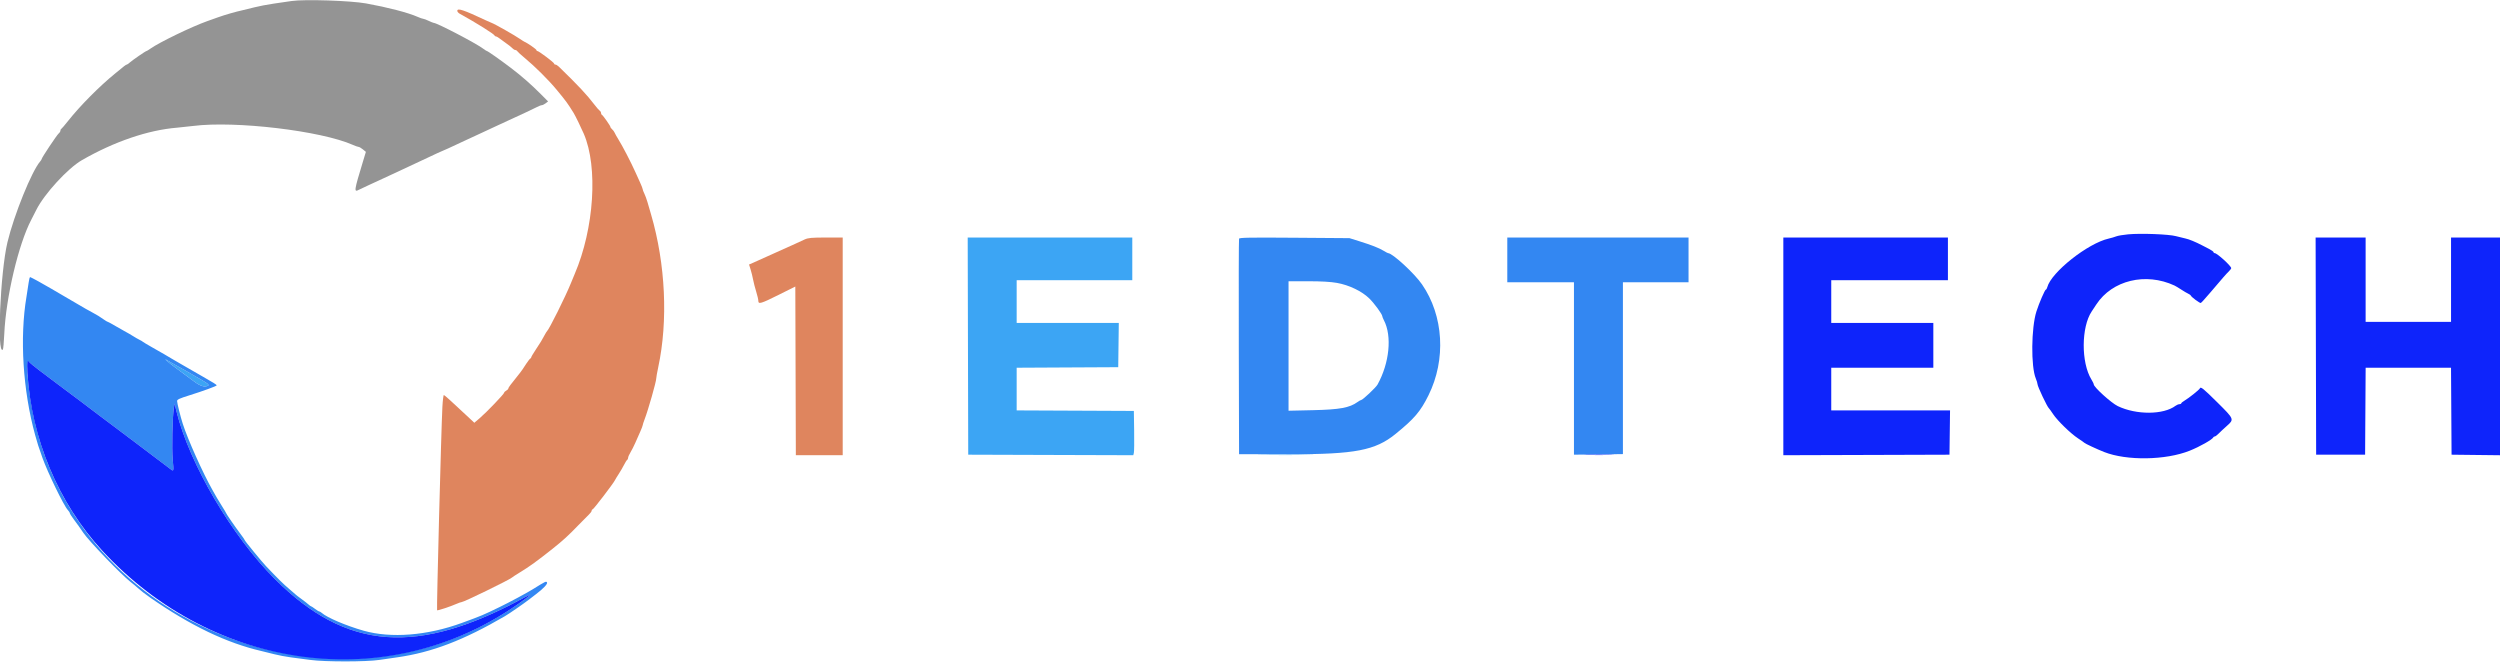 <svg id="svg" version="1.1" xmlns="http://www.w3.org/2000/svg" xmlns:xlink="http://www.w3.org/1999/xlink" width="400" height="105.95" viewBox="0, 0, 400,105.95"><g id="svgg"><path id="path0" d="M73.167 1.741 C 73.167 1.873,73.344 2.080,73.561 2.199 C 76.236 3.675,79.035 5.427,79.139 5.692 C 79.169 5.770,79.271 5.833,79.365 5.833 C 79.459 5.833,79.747 6.002,80.006 6.208 C 80.265 6.415,80.752 6.771,81.088 7.000 C 81.424 7.229,81.821 7.548,81.970 7.708 C 82.119 7.869,82.333 8.000,82.445 8.000 C 82.558 8.000,82.710 8.094,82.783 8.208 C 82.857 8.323,83.367 8.788,83.917 9.243 C 85.593 10.628,87.810 12.836,89.110 14.417 C 90.633 16.268,90.790 16.483,91.789 18.086 C 92.033 18.477,93.006 20.472,93.410 21.409 C 95.705 26.735,95.066 36.565,91.954 43.833 C 91.816 44.154,91.537 44.829,91.334 45.333 C 90.477 47.454,87.859 52.711,87.516 53.000 C 87.461 53.046,87.299 53.309,87.155 53.583 C 86.739 54.376,86.465 54.826,85.708 55.960 C 85.319 56.544,85.000 57.085,85.000 57.163 C 85.000 57.242,84.936 57.331,84.858 57.361 C 84.780 57.392,84.499 57.747,84.233 58.150 C 83.967 58.553,83.675 58.997,83.583 59.135 C 83.492 59.274,83.321 59.506,83.204 59.652 C 81.646 61.592,81.333 62.010,81.333 62.154 C 81.333 62.246,81.183 62.402,81.000 62.500 C 80.817 62.598,80.667 62.745,80.667 62.826 C 80.667 63.029,77.840 65.978,76.766 66.895 L 75.891 67.643 74.704 66.530 C 72.329 64.304,71.162 63.249,71.024 63.203 C 70.947 63.177,70.838 64.039,70.782 65.120 C 70.595 68.695,69.842 97.541,69.932 97.646 C 70.002 97.727,72.047 97.055,72.963 96.649 C 73.355 96.475,73.760 96.333,73.863 96.333 C 74.208 96.333,81.516 92.773,81.902 92.416 C 82.002 92.325,82.571 91.954,83.167 91.592 C 84.709 90.657,85.936 89.770,88.444 87.777 C 90.086 86.473,90.988 85.647,92.560 84.009 C 93.214 83.327,93.956 82.579,94.208 82.347 C 94.460 82.115,94.667 81.830,94.667 81.713 C 94.667 81.596,94.735 81.500,94.819 81.500 C 94.968 81.500,98.164 77.324,98.390 76.833 C 98.454 76.696,98.727 76.246,98.998 75.833 C 99.269 75.421,99.651 74.764,99.848 74.373 C 100.045 73.982,100.272 73.621,100.353 73.571 C 100.434 73.521,100.500 73.371,100.500 73.237 C 100.500 73.103,100.671 72.714,100.880 72.372 C 101.089 72.030,101.439 71.337,101.658 70.833 C 101.877 70.329,102.231 69.528,102.445 69.052 C 102.658 68.576,102.833 68.118,102.833 68.033 C 102.833 67.947,102.975 67.512,103.147 67.064 C 103.705 65.620,105.001 61.061,104.999 60.552 C 104.998 60.386,105.142 59.575,105.319 58.750 C 106.911 51.314,106.487 42.249,104.176 34.333 C 104.002 33.737,103.744 32.851,103.603 32.363 C 103.462 31.876,103.231 31.245,103.090 30.963 C 102.949 30.680,102.833 30.374,102.833 30.283 C 102.833 30.191,102.641 29.697,102.406 29.183 C 102.171 28.670,101.844 27.950,101.681 27.583 C 100.954 25.954,99.605 23.356,98.912 22.250 C 98.682 21.883,98.428 21.430,98.348 21.243 C 98.267 21.056,98.081 20.803,97.934 20.681 C 97.787 20.559,97.667 20.394,97.667 20.313 C 97.667 20.137,96.473 18.439,96.294 18.361 C 96.224 18.331,96.167 18.203,96.167 18.078 C 96.167 17.952,96.073 17.790,95.958 17.717 C 95.844 17.643,95.466 17.211,95.118 16.755 C 93.876 15.128,92.562 13.725,89.411 10.663 C 89.224 10.482,88.980 10.333,88.869 10.333 C 88.758 10.333,88.667 10.267,88.667 10.186 C 88.667 10.013,86.220 8.167,85.990 8.167 C 85.904 8.167,85.833 8.098,85.833 8.014 C 85.833 7.882,84.377 6.870,83.917 6.683 C 83.825 6.645,83.525 6.458,83.250 6.265 C 82.413 5.680,79.175 3.841,78.667 3.662 C 78.529 3.613,78.117 3.433,77.750 3.260 C 74.149 1.568,73.167 1.242,73.167 1.741 M128.750 38.311 C 128.383 38.478,127.671 38.807,127.167 39.041 C 126.662 39.275,125.212 39.927,123.944 40.491 C 122.676 41.054,121.513 41.577,121.361 41.654 C 121.208 41.730,120.805 41.912,120.465 42.057 L 119.846 42.322 120.096 43.119 C 120.233 43.558,120.415 44.292,120.499 44.750 C 120.584 45.208,120.806 46.071,120.992 46.667 C 121.178 47.262,121.331 47.919,121.332 48.125 C 121.334 48.718,121.726 48.603,124.591 47.173 L 127.250 45.846 127.293 59.340 L 127.335 72.833 131.084 72.833 L 134.833 72.833 134.833 55.417 L 134.833 38.000 132.125 38.004 C 129.864 38.007,129.307 38.058,128.750 38.311 " stroke="none" fill="#df855e" fill-rule="evenodd"></path><path id="path1" d="M46.667 0.161 C 46.163 0.235,44.887 0.420,43.833 0.574 C 42.779 0.727,41.392 0.992,40.750 1.162 C 40.108 1.333,39.208 1.553,38.750 1.652 C 37.721 1.873,36.024 2.362,34.917 2.756 C 34.458 2.920,33.671 3.200,33.167 3.379 C 30.646 4.275,25.454 6.790,24.055 7.792 C 23.767 7.998,23.487 8.167,23.432 8.167 C 23.300 8.167,21.179 9.630,20.739 10.024 C 20.550 10.194,20.345 10.333,20.283 10.333 C 20.221 10.333,20.038 10.442,19.877 10.575 C 19.715 10.709,19.067 11.236,18.437 11.748 C 15.939 13.776,12.809 16.929,10.906 19.333 C 10.362 20.021,9.860 20.608,9.792 20.639 C 9.723 20.669,9.667 20.792,9.667 20.910 C 9.667 21.029,9.542 21.229,9.389 21.355 C 9.097 21.595,6.667 25.245,6.667 25.443 C 6.667 25.506,6.563 25.675,6.436 25.820 C 5.086 27.359,2.259 34.334,1.195 38.750 C 0.051 43.499,-0.526 56.915,0.456 55.933 C 0.524 55.865,0.626 54.746,0.684 53.447 C 0.944 47.577,2.956 39.065,5.008 35.151 C 5.325 34.547,5.535 34.136,5.809 33.583 C 7.068 31.046,10.853 26.918,13.108 25.623 C 18.278 22.652,23.685 20.808,28.333 20.429 C 28.929 20.380,30.092 20.255,30.917 20.151 C 37.644 19.298,51.385 20.929,56.463 23.184 C 56.855 23.358,57.267 23.503,57.379 23.506 C 57.492 23.509,57.799 23.688,58.063 23.904 L 58.542 24.296 58.095 25.773 C 56.624 30.626,56.599 30.807,57.461 30.345 C 57.620 30.259,58.275 29.950,58.917 29.658 C 59.558 29.366,60.608 28.881,61.250 28.581 C 61.892 28.281,62.942 27.795,63.583 27.501 C 65.102 26.805,65.630 26.558,68.378 25.255 C 69.640 24.656,70.704 24.167,70.743 24.167 C 70.806 24.167,71.924 23.654,74.583 22.406 C 75.042 22.191,76.167 21.670,77.083 21.249 C 78.000 20.827,79.125 20.303,79.583 20.085 C 80.402 19.694,82.274 18.829,84.250 17.929 C 84.800 17.679,85.523 17.330,85.856 17.154 C 86.189 16.977,86.564 16.832,86.689 16.830 C 86.814 16.828,87.091 16.691,87.305 16.527 L 87.693 16.228 86.544 15.073 C 84.984 13.504,83.435 12.149,81.701 10.834 C 79.984 9.533,78.040 8.167,77.906 8.167 C 77.854 8.167,77.572 7.988,77.281 7.770 C 76.107 6.893,69.948 3.682,69.400 3.661 C 69.318 3.658,68.950 3.510,68.583 3.333 C 68.217 3.156,67.822 3.009,67.707 3.006 C 67.591 3.003,67.178 2.858,66.790 2.685 C 65.324 2.030,62.001 1.166,58.584 0.550 C 56.080 0.099,48.726 -0.141,46.667 0.161 " stroke="none" fill="#949494" fill-rule="evenodd"></path><path id="path2" d="M154.874 55.375 L 154.917 72.750 168.122 72.793 L 181.326 72.835 181.419 72.459 C 181.470 72.253,181.490 70.658,181.464 68.917 L 181.417 65.750 172.042 65.707 L 162.667 65.664 162.667 62.250 L 162.667 58.837 170.792 58.793 L 178.917 58.750 178.962 55.208 L 179.007 51.667 170.837 51.667 L 162.667 51.667 162.667 48.250 L 162.667 44.833 171.917 44.833 L 181.167 44.833 181.167 41.417 L 181.167 38.000 167.999 38.000 L 154.832 38.000 154.874 55.375 M26.563 57.634 C 26.620 57.726,27.422 58.353,28.345 59.026 C 29.267 59.699,30.486 60.601,31.053 61.030 C 32.075 61.803,32.794 62.011,33.312 61.684 C 33.478 61.578,33.231 61.358,32.395 60.872 C 29.993 59.473,29.054 58.936,28.167 58.456 C 27.662 58.183,27.072 57.848,26.854 57.712 C 26.637 57.577,26.506 57.541,26.563 57.634 M202.042 72.791 C 204.035 72.818,207.298 72.818,209.292 72.791 C 211.285 72.765,209.654 72.743,205.667 72.743 C 201.679 72.743,200.048 72.765,202.042 72.791 " stroke="none" fill="#3ca5f4" fill-rule="evenodd"></path><path id="path3" d="M198.249 38.194 C 198.202 38.317,198.183 46.123,198.207 55.543 L 198.250 72.669 206.510 72.678 C 216.781 72.689,220.049 72.060,223.264 69.452 C 226.291 66.996,227.271 65.849,228.558 63.250 C 231.395 57.523,230.987 50.525,227.522 45.500 C 226.308 43.739,222.789 40.500,222.089 40.500 C 222.036 40.500,221.714 40.329,221.372 40.120 C 220.639 39.673,219.480 39.220,217.417 38.574 L 215.917 38.104 207.125 38.038 C 199.905 37.984,198.318 38.012,198.249 38.194 M241.167 41.583 L 241.167 45.167 246.500 45.167 L 251.833 45.167 251.833 58.958 L 251.833 72.750 255.750 72.702 L 259.667 72.655 259.667 58.911 L 259.667 45.167 264.917 45.167 L 270.167 45.167 270.167 41.583 L 270.167 38.000 255.667 38.000 L 241.167 38.000 241.167 41.583 M4.585 45.208 C 4.523 45.690,4.367 46.706,4.239 47.466 C 3.133 54.007,3.660 62.470,5.615 69.583 C 5.984 70.927,6.167 71.497,6.790 73.250 C 7.621 75.588,10.212 80.921,10.844 81.594 C 11.021 81.783,11.167 82.008,11.167 82.094 C 11.168 82.180,11.450 82.625,11.793 83.083 C 12.402 83.894,12.815 84.475,13.338 85.256 C 14.194 86.531,19.330 91.878,20.859 93.083 C 21.323 93.450,21.864 93.902,22.060 94.088 C 22.406 94.416,23.364 95.158,24.098 95.667 C 30.543 100.135,36.272 102.881,41.833 104.167 C 42.337 104.283,43.275 104.515,43.917 104.683 C 44.558 104.850,45.721 105.070,46.500 105.173 C 47.279 105.275,48.704 105.463,49.667 105.591 C 52.064 105.908,58.567 105.903,60.750 105.582 C 61.667 105.447,62.942 105.262,63.583 105.170 C 69.110 104.379,74.170 102.443,80.797 98.583 C 81.437 98.211,83.803 96.580,84.583 95.974 C 85.042 95.618,85.588 95.197,85.797 95.039 C 86.959 94.158,87.660 93.406,87.521 93.190 C 87.375 92.964,87.330 92.986,85.240 94.284 C 84.328 94.851,81.551 96.345,80.081 97.059 C 77.239 98.440,77.160 98.473,73.917 99.662 C 68.366 101.697,62.565 102.156,58.167 100.908 C 55.405 100.125,52.323 98.815,51.487 98.068 C 51.342 97.939,51.162 97.833,51.086 97.833 C 51.010 97.833,50.702 97.646,50.402 97.417 C 50.101 97.187,49.813 97.000,49.761 97.000 C 49.709 97.000,49.524 96.869,49.349 96.708 C 49.175 96.548,48.668 96.155,48.224 95.834 C 47.780 95.514,47.379 95.206,47.333 95.150 C 47.288 95.094,46.800 94.672,46.250 94.214 C 45.377 93.485,44.427 92.549,42.549 90.566 C 41.847 89.825,39.167 86.551,39.167 86.435 C 39.167 86.381,38.840 85.905,38.440 85.377 C 37.622 84.295,36.167 82.182,36.167 82.076 C 36.167 82.038,35.910 81.606,35.597 81.116 C 35.283 80.626,34.871 79.949,34.680 79.612 C 34.489 79.276,34.181 78.732,33.996 78.404 C 32.466 75.703,30.072 70.371,29.251 67.833 C 28.888 66.715,28.338 64.509,28.335 64.166 C 28.333 63.923,28.717 63.746,30.333 63.242 C 32.428 62.590,34.667 61.772,34.667 61.659 C 34.667 61.550,34.128 61.211,32.417 60.240 C 31.135 59.513,29.878 58.790,29.667 58.659 C 29.529 58.573,29.079 58.313,28.667 58.081 C 28.254 57.849,27.692 57.521,27.417 57.353 C 26.771 56.958,26.076 56.556,24.333 55.568 C 23.554 55.126,22.879 54.722,22.833 54.670 C 22.787 54.619,22.563 54.486,22.333 54.375 C 22.104 54.265,21.617 53.985,21.250 53.753 C 20.883 53.521,20.396 53.238,20.167 53.124 C 19.938 53.009,19.212 52.597,18.554 52.208 C 17.897 51.818,17.310 51.500,17.251 51.500 C 17.193 51.500,16.906 51.331,16.614 51.125 C 15.948 50.653,15.570 50.420,14.833 50.026 C 14.002 49.581,13.579 49.340,12.167 48.508 C 11.479 48.103,10.354 47.445,9.667 47.046 C 8.979 46.647,8.304 46.253,8.167 46.170 C 7.167 45.567,4.919 44.333,4.820 44.333 C 4.753 44.333,4.647 44.727,4.585 45.208 M213.917 45.265 C 215.848 45.607,217.907 46.597,219.084 47.750 C 219.894 48.544,221.166 50.283,221.168 50.601 C 221.168 50.683,221.285 50.974,221.428 51.247 C 222.744 53.772,222.317 58.073,220.405 61.533 C 220.148 61.998,218.024 64.000,217.787 64.000 C 217.713 64.000,217.450 64.147,217.202 64.326 C 215.935 65.241,214.345 65.533,210.125 65.627 L 206.167 65.716 206.167 55.358 L 206.167 45.000 209.292 45.000 C 211.413 44.999,212.898 45.085,213.917 45.265 M28.167 58.456 C 29.054 58.936,29.993 59.473,32.395 60.872 C 33.231 61.358,33.478 61.578,33.312 61.684 C 32.794 62.011,32.075 61.803,31.053 61.030 C 30.486 60.601,29.267 59.699,28.345 59.026 C 26.790 57.892,25.936 57.139,26.854 57.712 C 27.072 57.848,27.662 58.183,28.167 58.456 M4.755 58.009 C 4.856 58.172,7.075 59.881,9.892 61.965 C 11.715 63.313,14.112 65.117,15.920 66.500 C 16.819 67.188,18.168 68.200,18.919 68.750 C 19.669 69.300,21.015 70.313,21.909 71.000 C 22.803 71.688,24.192 72.737,24.995 73.333 C 25.798 73.929,26.729 74.633,27.065 74.898 C 27.844 75.512,27.824 75.560,27.635 73.500 C 27.477 71.783,27.586 66.812,27.814 65.333 L 27.929 64.583 28.239 65.833 C 30.314 74.215,37.120 85.798,44.005 92.667 C 55.479 104.114,66.855 104.937,83.977 95.556 C 85.440 94.754,85.001 95.183,82.750 96.752 C 54.187 116.665,12.427 100.343,5.348 66.500 C 4.373 61.840,4.023 56.824,4.755 58.009 " stroke="none" fill="#3387f2" fill-rule="evenodd"></path><path id="path4" d="M340.500 37.494 C 339.721 37.566,338.867 37.712,338.603 37.817 C 338.339 37.922,337.797 38.082,337.398 38.171 C 334.057 38.920,328.195 43.561,327.563 45.958 C 327.508 46.165,327.411 46.333,327.345 46.333 C 327.189 46.333,326.266 48.464,325.828 49.833 C 324.992 52.452,324.934 58.668,325.729 60.562 C 325.878 60.917,326.000 61.322,326.000 61.462 C 326.000 61.820,327.564 65.126,327.831 65.333 C 327.890 65.379,328.187 65.792,328.490 66.250 C 329.189 67.308,331.307 69.367,332.500 70.148 C 333.004 70.479,333.454 70.793,333.500 70.847 C 333.613 70.981,335.541 71.879,336.667 72.323 C 340.267 73.742,346.491 73.649,350.333 72.120 C 351.956 71.474,353.988 70.324,354.139 69.965 C 354.169 69.893,354.271 69.833,354.364 69.833 C 354.457 69.833,354.734 69.627,354.979 69.375 C 355.224 69.123,355.817 68.570,356.296 68.146 C 357.493 67.086,357.487 67.071,354.767 64.375 C 352.488 62.115,352.100 61.807,351.972 62.148 C 351.896 62.352,350.204 63.703,349.542 64.089 C 349.244 64.263,349.000 64.464,349.000 64.536 C 349.000 64.608,348.869 64.669,348.708 64.672 C 348.548 64.675,348.271 64.787,348.094 64.921 C 346.160 66.384,341.817 66.409,338.837 64.973 C 337.798 64.473,335.000 61.937,335.000 61.496 C 335.000 61.403,334.828 61.047,334.619 60.705 C 332.966 58.012,332.993 52.342,334.669 49.833 C 334.823 49.604,335.161 49.093,335.421 48.697 C 337.960 44.837,343.310 43.547,347.917 45.684 C 348.100 45.769,348.587 46.061,349.000 46.333 C 349.412 46.604,349.911 46.898,350.108 46.986 C 350.304 47.073,350.492 47.209,350.524 47.287 C 350.631 47.544,351.972 48.537,352.129 48.476 C 352.214 48.444,352.919 47.667,353.697 46.750 C 355.681 44.411,356.196 43.823,356.625 43.408 C 356.831 43.208,356.998 42.979,356.995 42.898 C 356.982 42.545,354.728 40.500,354.352 40.500 C 354.250 40.500,354.167 40.432,354.167 40.348 C 354.167 40.265,353.848 40.033,353.458 39.834 C 353.069 39.634,352.563 39.373,352.333 39.252 C 351.325 38.722,350.221 38.267,349.675 38.158 C 349.349 38.092,348.660 37.924,348.143 37.783 C 347.007 37.474,342.524 37.304,340.500 37.494 M285.333 55.418 L 285.333 72.835 298.625 72.793 L 311.917 72.750 311.962 69.208 L 312.007 65.667 302.503 65.667 L 293.000 65.667 293.000 62.250 L 293.000 58.833 301.167 58.833 L 309.333 58.833 309.333 55.250 L 309.333 51.667 301.167 51.667 L 293.000 51.667 293.000 48.250 L 293.000 44.833 302.333 44.833 L 311.667 44.833 311.667 41.417 L 311.667 38.000 298.500 38.000 L 285.333 38.000 285.333 55.418 M370.541 55.375 L 370.583 72.750 374.500 72.750 L 378.417 72.750 378.460 65.792 L 378.504 58.833 385.333 58.833 L 392.163 58.833 392.207 65.792 L 392.250 72.750 396.125 72.795 L 400.000 72.839 400.000 55.420 L 400.000 38.000 396.083 38.000 L 392.167 38.000 392.167 44.750 L 392.167 51.500 385.333 51.500 L 378.500 51.500 378.500 44.750 L 378.500 38.000 374.499 38.000 L 370.498 38.000 370.541 55.375 M4.383 59.542 C 5.004 70.169,9.332 80.491,16.359 88.104 C 34.247 107.485,62.143 111.118,82.750 96.752 C 85.001 95.183,85.440 94.754,83.977 95.556 C 66.855 104.937,55.479 104.114,44.005 92.667 C 37.120 85.798,30.314 74.215,28.239 65.833 L 27.929 64.583 27.814 65.333 C 27.586 66.812,27.477 71.783,27.635 73.500 C 27.824 75.560,27.844 75.512,27.065 74.898 C 26.729 74.633,25.798 73.929,24.995 73.333 C 24.192 72.737,22.803 71.688,21.909 71.000 C 21.015 70.313,19.669 69.300,18.919 68.750 C 18.168 68.200,16.819 67.188,15.920 66.500 C 14.112 65.117,11.715 63.313,9.892 61.965 C 7.075 59.881,4.856 58.172,4.755 58.009 C 4.406 57.443,4.289 57.926,4.383 59.542 M253.875 72.791 C 254.952 72.820,256.715 72.820,257.792 72.791 C 258.869 72.762,257.987 72.738,255.833 72.738 C 253.679 72.738,252.798 72.762,253.875 72.791 " stroke="none" fill="#0e24fb" fill-rule="evenodd"></path></g></svg>